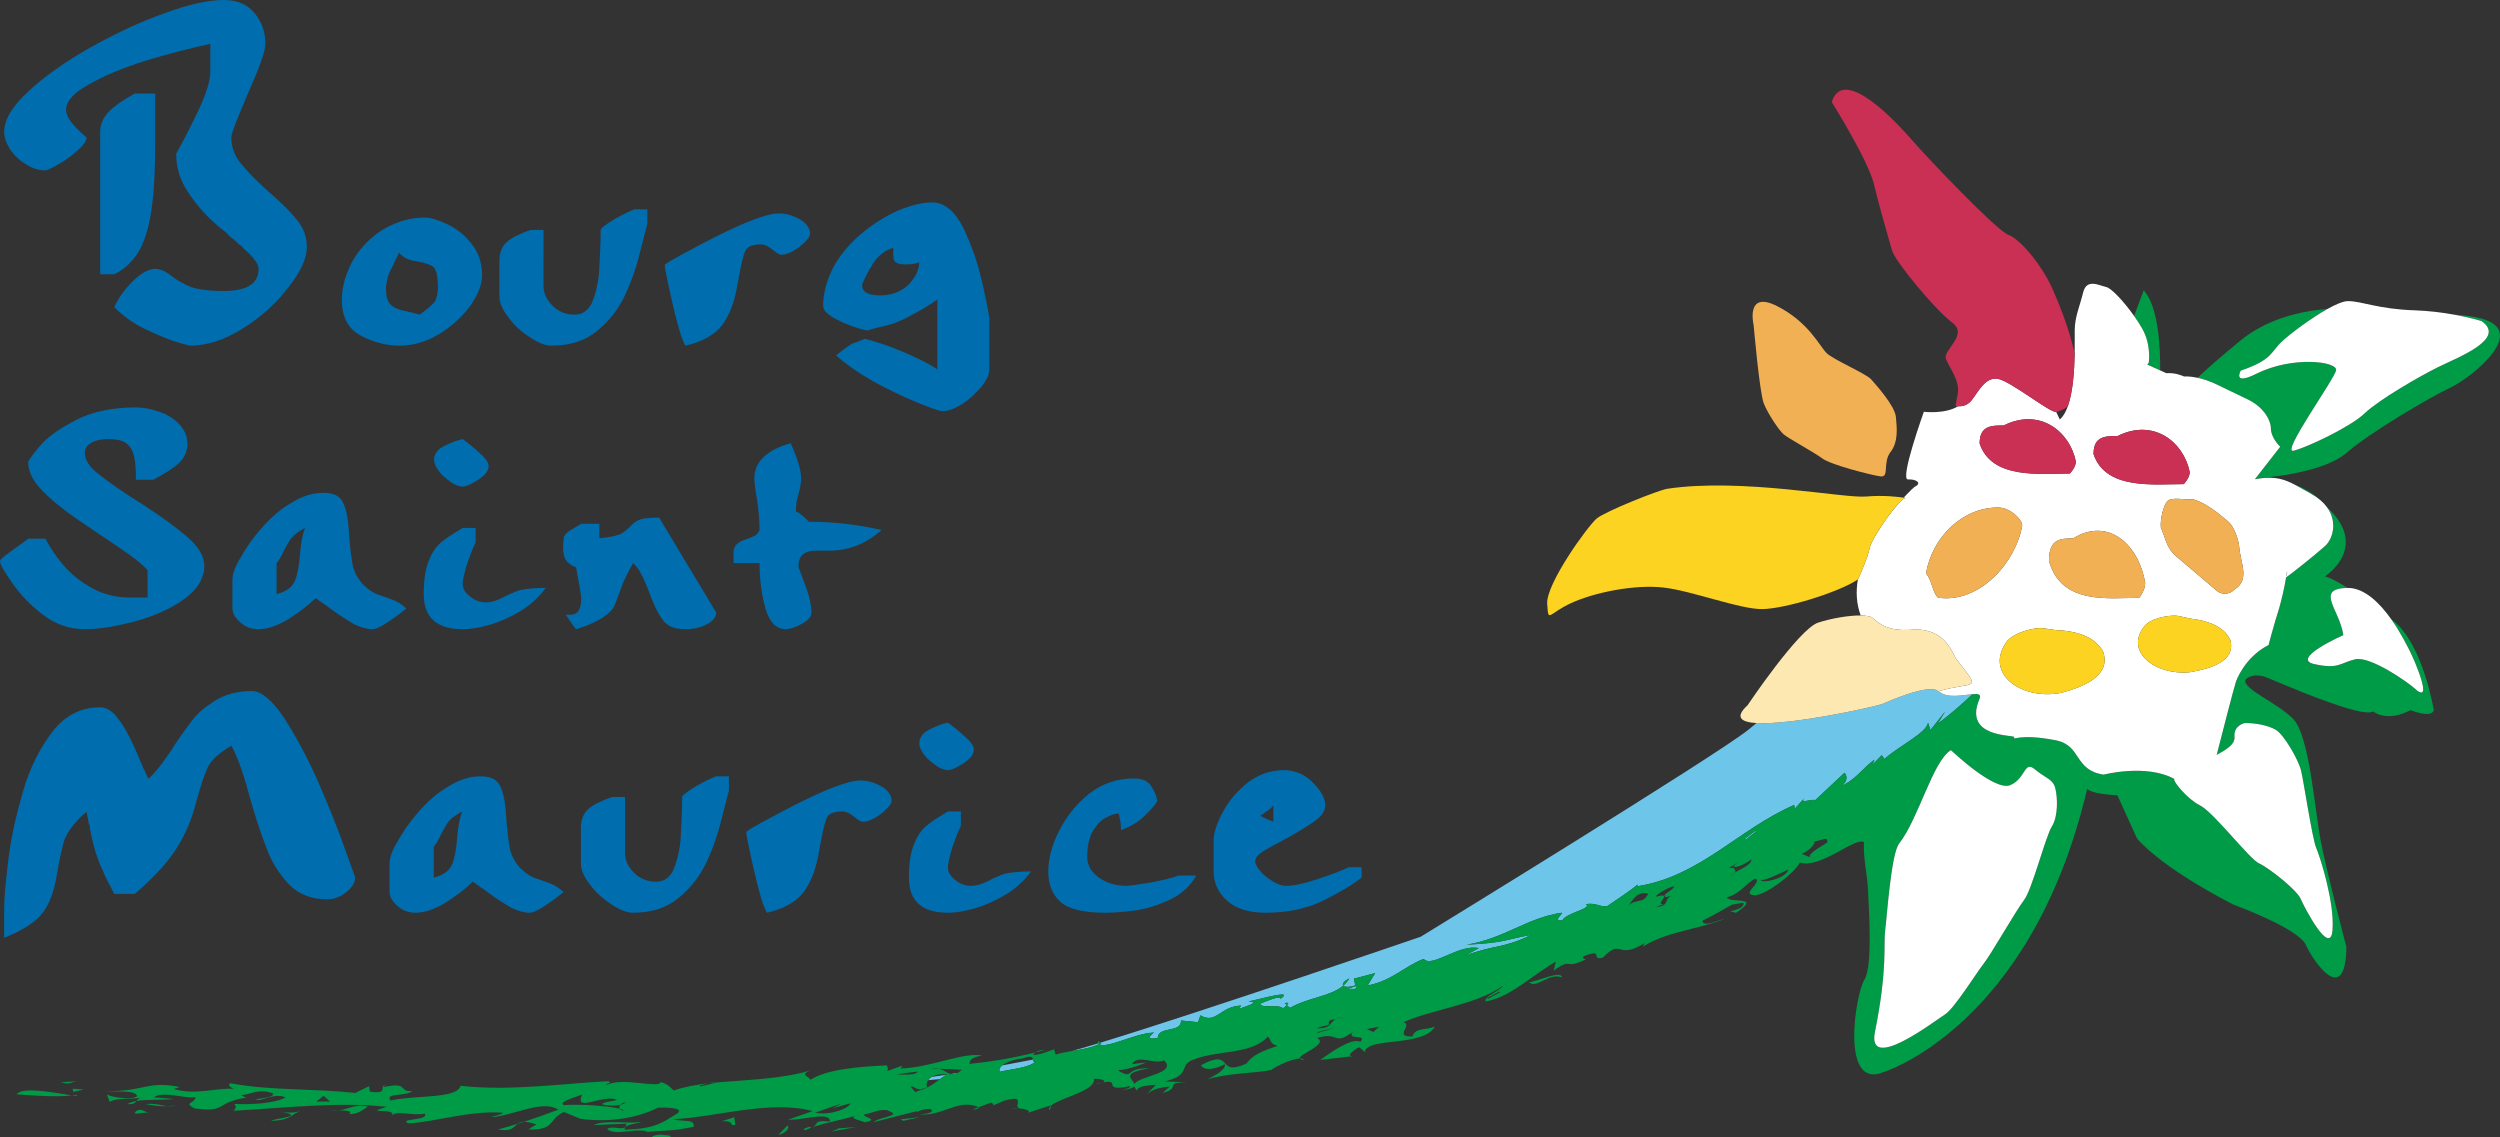 <?xml version="1.0" encoding="utf-8"?>
<!-- Generator: Adobe Illustrator 12.0.0, SVG Export Plug-In . SVG Version: 6.00 Build 51448)  -->
<!DOCTYPE svg PUBLIC "-//W3C//DTD SVG 1.1//EN" "http://www.w3.org/Graphics/SVG/1.1/DTD/svg11.dtd">
<svg  version="1.1" id="Calque_1" xmlns:x="http://ns.adobe.com/Extensibility/1.0/" xmlns:i="http://ns.adobe.com/AdobeIllustrator/10.0/" xmlns:graph="http://ns.adobe.com/Graphs/1.0/"
	 xmlns="http://www.w3.org/2000/svg" xmlns:xlink="http://www.w3.org/1999/xlink" xmlns:a="http://ns.adobe.com/AdobeSVGViewerExtensions/3.0/"
	 width="494.885" height="225.157" viewBox="0 0 494.885 225.157"
	 style="overflow:visible;enable-background:new 0 0 494.885 225.157;" xml:space="preserve">
<rect x="0" y="0" width="494.885" height="225.157" fill="#333333" stroke="none"/>
<g>
	<path style="fill:none;" d="M187.389,212.676c-1.388-0.117-2.346,0.125-2.974,0.508c0.945-0.138,1.896-0.28,2.854-0.428
		C187.31,212.729,187.347,212.703,187.389,212.676z"/>
	<path style="fill:none;" d="M174.518,216.225c-0.015-0.074-0.013-0.144-0.011-0.215
		C174.482,216.084,174.477,216.156,174.518,216.225z"/>
	<path style="fill:none;" d="M183.719,213.827c-0.347,0.508-0.364,1.057-0.157,1.379c-2.403,0.957-2.014-0.083-3.337-0.139
		l0.934,1.096c2.77-0.844,3.455-1.482,4.903-2.556L183.719,213.827z"/>
	<path style="fill:none;" d="M166.614,218.426l-5.279,1.848c3.148,0.59,6.658-0.856,7.053-1.88l-3.521,0.978L166.614,218.426z"/>
	<path style="fill:none;" d="M224.039,210.662l2.848-0.356c-0.4,0.184-3.165,1.412-5.601,1.563c3.359,2.052,1.051-0.551,6.213-0.384
		c-5.801,0.923-3.31,2.08-2.903,3.081c0.945-1.591,8.544-2.08,5.829-4.672C228.534,210.84,225.357,208.582,224.039,210.662z"/>
	<polygon style="fill:none;" points="271.853,204.299 272.998,203.253 270.59,203.698 	"/>
	<path style="fill:none;" d="M263.126,202.741c-0.562,0.488-1.736,0.305-2.315,0.801c2.811,0.122,2.315-1.174,3.732-1.88
		C263.22,201.996,262.797,201.929,263.126,202.741z"/>
	<path style="fill:none;" d="M322.359,179.213c1.646-1.37,3.014-0.246,3.914-2.348C323.889,176.42,323.243,178.289,322.359,179.213z
		"/>
	<path style="fill:none;" d="M265.772,201.295c-0.538,0.078-0.905,0.211-1.229,0.367L265.772,201.295z"/>
	<polygon style="fill:none;" points="260.984,204.432 264.389,203.375 260.739,204.304 	"/>
	<path style="fill:none;" d="M181.604,212.125l-4.178,0.528C178.768,212.753,181.432,212.881,181.604,212.125z"/>
	<path style="fill:none;" d="M123.594,219.84c-0.177-0.128-0.505-0.245-0.912-0.356C122.81,219.679,123.072,219.828,123.594,219.84z
		"/>
	<path style="fill:none;" d="M119.184,218.566c0.434-0.546,2.208-0.491,2.892-0.862c-2.631-1.18-8.494,2.675-6.848-1.023
		c-1.123,0.45-4.911,1.457-3.587,2.086c3.009-0.239,8.716,0.128,11.041,0.717c-0.139-0.233-0.077-0.533,0.145-0.784
		C121.681,218.972,119.952,218.883,119.184,218.566z"/>
	<polygon style="fill:none;" points="62.637,218.049 65.335,218.055 64.067,216.92 	"/>
	<path style="fill:none;" d="M122.827,218.699c0.446-0.106,0.824-0.262,1.001-0.483
		C123.439,218.216,123.066,218.426,122.827,218.699z"/>
	<path style="fill:none;" d="M184.458,211.496l1.457,0.066C185.503,211.446,185.014,211.407,184.458,211.496z"/>
	<path style="fill:none;" d="M189.525,212.404c0.269-0.146,0.564-0.354,0.901-0.652l-4.512-0.189
		c0.955,0.248,1.554,0.86,2.254,1.056C188.62,212.548,189.072,212.478,189.525,212.404z"/>
	<path style="fill:none;" d="M204.51,209.744c-0.087-0.436-0.354-0.914-2.108-0.211c-1.721,0.15-3.238,0.732-4.017,1.371
		C200.423,210.537,202.468,210.149,204.51,209.744z"/>
	<polygon style="fill:none;" points="138.68,215.067 141.316,214.428 141.205,214.343 140.332,214.438 138.468,214.89 	"/>
	<polygon style="fill:none;" points="294.302,197.591 294.575,197.696 296.982,196.411 296.749,196.3 	"/>
	<path style="fill:none;" d="M88.864,162.542c-0.429,0.55-0.946,1.436-1.546,2.592c-0.595,1.297-1.107,2.114-1.458,2.453v6.136
		c1.885-0.473,3.004-1.291,3.599-2.52c0.511-1.225,0.862-2.998,1.034-5.251c0.167-2.314,0.512-4.089,1.024-5.318
		C90.321,161.246,89.375,161.936,88.864,162.542z"/>
	<path style="fill:none;" d="M54.75,111.463v6.135c1.885-0.484,2.998-1.296,3.598-2.52c0.512-1.229,0.857-3.001,1.029-5.251
		c0.167-2.32,0.512-4.088,1.029-5.32c-1.201,0.614-2.142,1.299-2.659,1.908c-0.428,0.548-0.94,1.435-1.541,2.592
		C55.606,110.306,55.089,111.121,54.75,111.463z"/>
	<path style="fill:none;" d="M80.353,61.613c1.374,0.268,2.314,0.54,2.742,0.676c1.202-0.951,1.797-1.36,1.797-1.43
		c0.606-0.478,1.118-0.957,1.374-1.497c0.256-0.753,0.428-1.504,0.428-2.386c0-2.319-0.345-3.685-0.939-4.158
		c-0.601-0.479-1.719-0.82-3.26-1.096c-1.546-0.203-2.742-0.746-3.509-1.703c-0.083,0.137-0.178,0.342-0.262,0.615
		c-0.078,0.136-0.172,0.275-0.255,0.472c-0.083,0.206-0.173,0.342-0.256,0.479c-0.083,0.136-0.172,0.342-0.255,0.614
		c-0.601,1.162-1.029,2.047-1.202,2.661c-0.167,0.882-0.345,1.566-0.345,2.114c0,1.633,0.255,2.723,0.946,3.337
		C77.867,60.86,78.901,61.338,80.353,61.613z"/>
	<path style="fill:none;" d="M251.206,162.336c0.171,0,0.338,0.067,0.428,0.14c0.084,0.066,0.255,0.139,0.428,0.206v-3.271
		c-0.173,0.273-0.428,0.546-0.685,0.746c-0.26,0.205-0.517,0.411-0.938,0.611c0,0.072,0,0.072-0.09,0.072
		c0,0.067,0,0.067-0.084,0.067c0,0,0,0,0,0.072c-0.172,0.066-0.345,0.2-0.772,0.478c0.255,0.201,0.678,0.406,1.284,0.678
		C250.776,162.135,250.95,162.203,251.206,162.336z"/>
	<path style="fill:none;" d="M174.251,58.474c2.309,0,4.193-0.75,5.646-2.18c1.374-1.43,2.058-2.929,2.058-4.364
		c-0.685,0.272-1.536,0.412-2.57,0.412c-0.851,0-1.458-0.07-1.796-0.275c-0.345-0.136-0.601-0.409-0.684-0.751
		c-0.089-0.403-0.089-1.157-0.089-2.25c-1.713,0.479-3.081,1.636-4.11,3.276c-1.024,1.702-1.714,3.062-2.058,4.088
		C170.646,57.798,171.848,58.474,174.251,58.474z"/>
	<path style="fill:none;" d="M407.742,83.033c0.676-0.561,1.196-1.491,1.601-2.631c-0.603,0.539-1.358,0.937-2.314,1.141
		L407.742,83.033z"/>
	<path style="fill:none;" d="M348.568,174.179c0.083,0.784,5.062-0.239,5.417-2.054
		C351.766,173.183,349.364,174.379,348.568,174.179z"/>
	<path style="fill:none;" d="M375.815,99.664c-0.602,0.647-1.302,1.527-2.006,2.49C374.502,101.235,375.185,100.396,375.815,99.664z
		"/>
	<path style="fill:none;" d="M358.893,166.562c0.9-0.178-0.351,1.736-2.226,2.447l1.585,0.68c-0.4-0.807,3.149-2.642,3.504-2.937
		C361.734,165.329,360.639,166.536,358.893,166.562z"/>
	<path style="fill:none;" d="M343.155,171.392l1.075-0.823l-2.054,1.302l0.896-0.134c0.15,0.295,0.756,0.534,0.283,1.019
		c1.535-0.874,3.545-1.726,3.305-2.665C346.205,170.713,343.272,172.137,343.155,171.392z"/>
	<path style="fill:none;" d="M328.144,177.438c3.197-0.89-0.891,1.959,1.291,1.508l-1.625,0.605c2.959-0.199,1.396-1.791,3.31-2.312
		l-1.274,0.35c-1.318-0.412,1.591-1.379,1.52-2.136C329.806,175.729,326.864,177.8,328.144,177.438z"/>
	<path style="fill:none;" d="M343.355,172.755l-0.979,0.616C342.889,173.127,343.172,172.933,343.355,172.755z"/>
	<path style="fill:#6EC5EA;" d="M217.598,206.684c1.341,0.997,7.07-2.106,10.552-2.263c1.274-0.489-2.665,1.725,1.023,1.017
		c0.133-2.408,4.767-0.896,4.605-3.431l3.377,0.345l0.479-1.362c3.159,1.841,3.91-1.853,8.087-1.931
		c-0.173,0.312-0.584,0.49-0.345,0.623c1.257-0.522,4.216-1.29,1.758-1.446c2.152-0.389,9.3-2.53,6.334-0.512
		c0.078-0.751-2.787,0.451-4.038,0.979c0.39,1.023,3.537-0.045,4.6,0.922c0.067-0.132,0.451-0.422,0.708-0.655l-0.458-0.417
		c0.963-0.168,0.812,0.095,0.458,0.417l0.61,0.539c3.744-2.102,8.021-2.229,10.569-4.41c-0.29-0.323,0.117-0.924,1.196-1.413
		c-0.334,0.557-0.746,1.023-1.196,1.413c0.25,0.289,1.017,0.395,2.363-0.04l-0.271-1.329l4.209-1.101l-1.479,2.441
		c4.745-0.873,7.416-3.888,11.092-5.25c1.614,1.874,7.065-3.055,10.908-2.125l-2.754,1.474c6.153-2.258,7.56-1.368,13.1-4.104
		c-5.167,0.934-5,1.557-12.782,1.945c7.57-1.234,11.953-5.35,18.917-6.34c-0.227,0.688-1.769,1.58,0.028,1.535
		c0.857-1.58,6.091-2.336,4.656-3.227c2.147-0.35,2.986,0.69,4.271,0.384c2.042-1.396,4.083-2.742,6.04-4.261l-0.094,0.34
		c12.542-2.021,19.93-11.254,31.043-16.099l0.128,0.752l1.847-2.065c0.079-0.1,0.175-0.209,0.307-0.343l-0.307,0.343
		c-0.968,1.207,1.705-0.025,2.163,0.396l5.819-5.451c0.479,0.439,0.851,1.908-0.929,2.682c2.903-0.946,4.733-3.827,6.858-5.273
		l-0.391,0.996l1.853-1.892l0.489,0.757c3.294-2.814,8.228-5.106,8.673-7.164l0.461,1.44l2.932-3.699l-1.479,2.408
		c2.233-1.579,4.829-3.883,6.894-5.823c-1.886,0.164-5.085,0.934-6.692-0.579c-0.048,0.015-0.091,0.024-0.14,0.039
		c0,0-0.785-1.985-11.024,2.476c-1.083,0.47-17.804,4.213-24.92,3.791c-0.676,0.57-1.234,1.03-1.658,1.365
		c-6.797,5.379-64.812,40.934-64.812,40.934s-43.683,14.973-63.383,20.964l0.174,0.104L217.598,206.684z"/>
	<path style="fill:#6EC5EA;" d="M217.453,206.517c-2.082,0.631-3.882,1.156-5.314,1.546c1.789-0.3,3.713-0.592,5.459-1.379
		C217.538,206.642,217.498,206.577,217.453,206.517z"/>
	<path style="fill:#6EC5EA;" d="M187.27,212.756c-0.958,0.147-1.909,0.29-2.854,0.428c-0.309,0.189-0.538,0.411-0.696,0.644
		l2.343-0.22C186.407,213.352,186.798,213.07,187.27,212.756z"/>
	<polygon style="fill:#6EC5EA;" points="347.651,164.572 347.389,164.517 345.286,166.135 345.57,166.208 	"/>
	<path style="fill:#6EC5EA;" d="M197.968,212.147c2.37-0.551,5.918-0.785,7.131-2.108c-0.567,0.395-0.517,0.065-0.589-0.295
		c-2.042,0.405-4.087,0.793-6.125,1.16C197.866,211.331,197.67,211.781,197.968,212.147z"/>
	<path style="fill:#6EC5EA;" d="M189.525,212.404c-0.454,0.073-0.906,0.144-1.357,0.214
		C188.56,212.727,188.988,212.698,189.525,212.404z"/>
	<path style="fill:#6EC5EA;" d="M265.595,196.066l1.146-0.334C266.38,195.744,265.984,195.821,265.595,196.066z"/>
	<path style="fill:#6EC5EA;" d="M268.543,195.176l-1.803,0.557C267.737,195.693,268.571,196.056,268.543,195.176z"/>
	<path style="fill:#009B46;" d="M15.14,216.746l-0.896,0.09C15.062,216.958,15.48,216.97,15.14,216.746z"/>
	<path style="fill:#009B46;" d="M3.314,216.625c3.049,0.244,7.86,0.588,10.93,0.211C11.559,216.458,4.383,214.973,3.314,216.625z"/>
	<path style="fill:#009B46;" d="M12.07,214.238c1.912,0.557,1.858-0.042,3.208-0.202L12.07,214.238z"/>
	<path style="fill:#009B46;" d="M15.277,214.036l0.598-0.037C15.646,214.002,15.452,214.016,15.277,214.036z"/>
	<polygon style="fill:#009B46;" points="14.522,216.157 16.57,215.679 14.361,215.512 	"/>
	<path style="fill:#009B46;" d="M207.792,219.817l0.322-1.007C207.764,219.128,207.552,219.456,207.792,219.817z"/>
	<path style="fill:#009B46;" d="M218.221,214.306c-0.551,0.037-0.974,0.166-1.764,0.438
		C217.219,214.527,217.765,214.399,218.221,214.306z"/>
	<path style="fill:#009B46;" d="M201.673,219.428c-0.489-0.033-1.051,0-1.574,0.106L201.673,219.428z"/>
	<path style="fill:#009B46;" d="M102.463,222.454c-1.452,0.456-2.826,0.862-3.871,1.134
		C101.395,224.101,101.663,223.061,102.463,222.454z"/>
	<path style="fill:#009B46;" d="M254.28,198.553l0.458,0.417C255.093,198.647,255.243,198.385,254.28,198.553z"/>
	<path style="fill:#009B46;" d="M218.026,206.5l-0.174-0.104l-0.56-0.339c0.007,0.199,0.073,0.341,0.161,0.46
		c0.045,0.061,0.085,0.125,0.145,0.167L218.026,206.5z"/>
	<path style="fill:#009B46;" d="M193.831,219.228l-0.09-0.05l-1.24,0.45C193.19,219.65,193.619,219.518,193.831,219.228z"/>
	<path style="fill:#009B46;" d="M265.918,195.099c0.45-0.39,0.862-0.856,1.196-1.413
		C266.035,194.175,265.628,194.775,265.918,195.099z"/>
	<polygon style="fill:#009B46;" points="218.438,214.277 218.443,214.255 218.221,214.306 	"/>
	<path style="fill:#009B46;" d="M204.949,208.331l1.936-0.5C206.034,207.814,205.36,208.048,204.949,208.331z"/>
	<path style="fill:#009B46;" d="M103.688,222.075c-0.568,0.006-0.935,0.156-1.224,0.379L103.688,222.075z"/>
	<path style="fill:#009B46;" d="M27.005,217.948c-0.69,0.127-1.291,0.317-1.78,0.612C26.448,218.649,26.755,218.305,27.005,217.948z
		"/>
	<path style="fill:#009B46;" d="M357.14,158.029l0.307-0.343C357.314,157.82,357.219,157.93,357.14,158.029z"/>
	<path style="fill:#009B46;" d="M258.119,209.806c-0.122-0.223-0.429-0.284-0.806-0.272
		C257.38,209.66,257.585,209.76,258.119,209.806z"/>
	<polygon style="fill:#009B46;" points="251.889,211.741 251.655,211.796 251.473,211.919 	"/>
	<path style="fill:#009B46;" d="M27.088,219.873c-1.452,1.068,1.307,0.272,2.425,0.351
		C28.395,220.146,28.022,219.306,27.088,219.873z"/>
	<path style="fill:#009B46;" d="M35.302,218.673c0.219-0.065,0.424-0.14,0.608-0.224C35.689,218.542,35.498,218.606,35.302,218.673z
		"/>
	<path style="fill:#009B46;" d="M35.302,218.673c-0.589,0.177-1.302,0.286-2.146,0.311
		C33.734,219.042,34.394,218.983,35.302,218.673z"/>
	<path style="fill:#009B46;" d="M28.796,218.544c1.68,0.351,3.148,0.483,4.361,0.439C32.039,218.871,31.115,218.383,28.796,218.544z
		"/>
	<path style="fill:#009B46;" d="M55.496,220.083c5.499,0.908-1.323,1.285-1.832,1.798c3.588-0.095,3.661-0.99,5.746-1.975
		C58.189,220.468,56.03,220.17,55.496,220.083z"/>
	<path style="fill:#009B46;" d="M55.496,220.083c-0.043-0.008-0.079-0.014-0.124-0.021C55.373,220.062,55.417,220.07,55.496,220.083
		z"/>
	<path style="fill:#009B46;" d="M67.026,219.795c-0.573-0.033-1.141-0.078-1.591-0.2C65.997,219.795,66.52,219.828,67.026,219.795z"
		/>
	<path style="fill:#009B46;" d="M67.026,219.795c1.423,0.056,2.797,0.012,2.13,0.756c2.003-0.104,2.704-0.884,3.638-1.479
		C70.418,218.416,68.839,219.65,67.026,219.795z"/>
	<path style="fill:#009B46;" d="M130.647,224.59c-0.456,0.094-1.574,0.117-1.579,0.567l3.348-0.066
		C133.757,224.801,131.32,224.662,130.647,224.59z"/>
	<path style="fill:#009B46;" d="M142.896,221.965c2.669-0.189,1.335,1.034,2.664,0.711l-0.228-1.523L142.896,221.965z"/>
	<polygon style="fill:#009B46;" points="141.099,214.255 140.332,214.438 141.205,214.343 	"/>
	<path style="fill:#009B46;" d="M155.834,222.838l-1.764,1.818C156.312,224.078,156.251,222.721,155.834,222.838z"/>
	<polygon style="fill:#009B46;" points="164.556,223.989 169.451,223.11 166.102,223.354 	"/>
	<polygon style="fill:#009B46;" points="178.768,221.881 182.11,221.146 178.322,221.553 	"/>
	<path style="fill:#009B46;" d="M302.685,194.442c1.596,1.368,3.85-1.97,6.479-0.957
		C309.159,191.967,304.276,194.286,302.685,194.442z"/>
	<path style="fill:#006DAE;" d="M5.084,32.479c1.246,0.826,2.486,1.243,3.838,1.243c0.417,0,1.351-0.417,2.703-1.243
		c1.346-0.74,2.592-1.653,3.843-2.809c1.141-0.99,1.658-1.816,1.658-2.475c-0.518-0.417-1.458-1.244-2.592-2.484
		c-0.935-1.071-1.458-2.064-1.458-2.973c0-1.652,1.458-3.39,4.572-5.042c3.009-1.735,6.647-3.224,11.008-4.625
		c4.355-1.321,8.722-2.484,12.977-3.388v5.451c0,1.822-0.829,4.544-2.492,8.018c-1.764,3.635-3.215,6.44-4.261,8.266
		c0,2.723,0.729,5.207,2.287,7.518c1.563,2.397,3.326,4.461,5.406,6.282c0.412,0.412,0.824,0.74,1.141,0.99
		c0.312,0.248,0.623,0.498,1.04,0.826c0.517,0.575,0.935,0.907,1.035,0.993c0.317,0.245,0.517,0.409,0.517,0.409
		c0.206,0.25,0.523,0.417,0.834,0.745c0.1,0.167,0.307,0.248,0.417,0.331c0.101,0.086,0.207,0.167,0.207,0.167
		c0.1,0.083,0.205,0.164,0.312,0.25c0,0.164,0.1,0.164,0.1,0.245c0.105,0.086,0.211,0.164,0.317,0.25
		c1.763,1.566,2.697,2.887,2.697,3.799c0,2.892-2.286,4.38-6.853,4.38c-3.115,0-5.295-0.331-6.647-0.826
		c-1.351-0.581-2.597-1.243-3.743-2.147c-1.135-0.912-2.175-1.407-3.215-1.407c-1.246,0-2.804,0.826-4.467,2.478
		c-1.663,1.658-2.903,3.388-3.632,5.126c1.764,1.732,3.732,3.14,5.713,4.13c2.281,1.077,4.149,1.902,5.812,2.484
		c1.252,0.409,2.386,0.739,3.427,0.984c3.426,0,6.958-1.157,10.591-3.468c3.532-2.228,6.547-4.956,8.933-8.099
		c2.492-3.14,3.632-5.782,3.632-7.929c0-1.988-0.618-3.721-1.869-5.292c-1.246-1.571-3.115-3.468-5.712-5.701
		c-2.487-2.233-4.356-4.136-5.501-5.621c-1.246-1.489-1.869-3.224-1.869-5.12c0-0.749,1.14-3.641,3.321-8.761
		c2.286-5.126,3.431-8.344,3.431-9.751c0-2.314-0.728-4.38-2.18-6.119C48.903,0.834,46.929,0,44.337,0
		c-3.22,0-7.169,0.912-11.842,2.65c-4.878,1.73-9.761,4.049-14.64,6.772c-4.984,2.814-9.039,5.707-12.254,8.68
		c-3.22,2.973-4.778,5.615-4.778,8.015c0,1.077,0.417,2.231,1.146,3.388C2.797,30.749,3.832,31.738,5.084,32.479z"/>
	<path style="fill:#006DAE;" d="M27.717,49.338c1.146-2.233,1.974-5.121,2.392-8.761c0.417-2.973,0.623-7.437,0.623-13.383v-8.683
		h-4.049c-2.286,1.243-3.949,2.4-5.089,3.554c-1.141,1.157-1.763,2.478-1.763,4.052v28.177h2.803
		C24.813,53.223,26.471,51.571,27.717,49.338z"/>
	<path style="fill:#006DAE;" d="M71.442,66.447c2.486,1.299,5.056,1.978,7.542,1.978c2.825,0,5.396-0.745,7.965-2.312
		c2.48-1.504,4.539-3.413,6.168-5.595c1.542-2.247,2.309-4.225,2.309-5.997c0-2.456-0.679-4.569-2.142-6.341
		c-1.363-1.708-2.992-3.001-4.794-3.815c-1.885-0.887-3.337-1.299-4.367-1.299c-2.23,0-4.372,0.478-6.34,1.368
		c-2.058,0.882-3.772,2.114-5.307,3.68c-1.546,1.635-2.747,3.336-3.515,5.314c-0.862,1.975-1.29,3.958-1.29,5.996
		C67.671,62.768,68.961,65.157,71.442,66.447z M76.754,54.863c0.172-0.614,0.601-1.499,1.202-2.661
		c0.083-0.272,0.172-0.478,0.255-0.614c0.083-0.137,0.173-0.273,0.256-0.479c0.083-0.197,0.177-0.336,0.255-0.472
		c0.083-0.273,0.178-0.479,0.262-0.615c0.767,0.957,1.963,1.5,3.509,1.703c1.541,0.275,2.659,0.617,3.26,1.096
		c0.595,0.473,0.939,1.838,0.939,4.158c0,0.881-0.172,1.633-0.428,2.386c-0.256,0.54-0.768,1.019-1.374,1.497
		c0,0.07-0.595,0.479-1.797,1.43c-0.428-0.136-1.369-0.409-2.742-0.676c-1.452-0.275-2.486-0.753-2.998-1.298
		c-0.69-0.615-0.946-1.705-0.946-3.337C76.41,56.43,76.587,55.746,76.754,54.863z"/>
	<path style="fill:#006DAE;" d="M104.944,66.79c1.625,1.093,2.993,1.635,4.194,1.635c3.688,0,6.68-0.951,9.078-2.929
		c2.402-1.975,4.199-4.294,5.49-7.022c1.279-2.728,2.308-5.654,3.082-8.93c0.856-3.271,1.285-5.048,1.368-5.251v-2.859h-2.564
		c-1.975,0.812-3.604,1.702-4.89,2.522c-1.196,0.815-1.796,1.293-1.796,1.565c0,2.798-0.172,5.724-0.345,8.794
		c-0.255,2.319-0.767,4.228-1.458,5.793c-0.768,1.436-1.88,2.181-3.337,2.181c-1.718,0-3.259-0.609-4.372-1.771
		c-1.201-1.155-1.796-2.453-1.796-3.952V45.521h-2.57c-2.142,0.751-3.688,1.5-4.628,2.32c-1.028,0.882-1.54,2.111-1.54,3.816v6.953
		c0,1.293,0.594,2.728,1.796,4.227C101.768,64.403,103.226,65.702,104.944,66.79z"/>
	<path style="fill:#006DAE;" d="M135.693,68.425c3.516-0.815,5.913-2.244,7.37-4.219c1.368-1.917,2.397-4.57,2.909-7.846
		c0.606-3.273,1.034-5.448,1.463-6.475c0.339-1.026,1.368-1.499,3.165-1.499c0.772,0,1.457,0.336,2.319,1.021
		c0.768,0.684,1.363,1.023,1.791,1.023c0.69,0,1.458-0.272,2.32-0.751c0.856-0.478,1.625-1.087,2.313-1.771
		c0.685-0.684,1.024-1.229,1.024-1.566c0-1.163-0.685-2.119-2.058-2.934c-1.28-0.751-2.737-1.163-4.111-1.163
		c-1.541,0-4.026,0.754-7.537,2.25c-3.515,1.574-6.858,3.276-10.106,5.048c-3.344,1.771-4.967,2.728-4.967,2.934
		c0,0.479,0.511,3.062,1.535,7.562C134.152,64.54,135.009,67.337,135.693,68.425z"/>
	<path style="fill:#006DAE;" d="M165.769,63.316c1.712,0.89,3.682,1.635,5.912,2.114c0.339-0.136,0.94-0.272,1.88-0.548
		c1.029-0.203,2.058-0.479,3.171-0.815c1.024-0.339,2.314-0.887,3.771-1.708c1.452-0.746,3.166-1.771,5.051-3.064v13.903
		c0-0.131-0.768-0.609-2.397-1.497c-1.458-0.753-3.342-1.635-5.567-2.525c-2.142-0.888-4.283-1.566-6.424-2.111
		c-1.286,0.545-1.975,0.817-2.058,0.817c-0.346,0-1.542,0.815-3.593,2.456c1.88,1.704,4.282,3.407,7.275,5.109
		c3.081,1.705,6.001,3.07,8.738,4.228c2.748,1.093,4.455,1.708,5.062,1.708c1.107,0,2.396-0.479,3.938-1.435
		c1.451-0.951,2.653-2.114,3.766-3.405c1.029-1.298,1.541-2.455,1.541-3.345V62.974c-0.256-1.771-0.768-4.294-1.541-7.631
		c-0.768-3.343-1.97-6.75-3.594-10.229c-1.713-3.34-3.771-5.048-6.168-5.048c-1.886,0-4.111,0.548-6.681,1.571
		c-2.402,1.087-4.806,2.52-7.114,4.433c-2.313,1.908-4.199,4.088-5.657,6.611c-1.368,2.662-2.142,5.248-2.142,7.837
		C162.937,61.475,163.882,62.359,165.769,63.316z M172.705,52.341c1.029-1.641,2.397-2.798,4.11-3.276c0,1.093,0,1.847,0.089,2.25
		c0.083,0.342,0.339,0.615,0.684,0.751c0.339,0.206,0.946,0.275,1.796,0.275c1.034,0,1.885-0.139,2.57-0.412
		c0,1.435-0.685,2.934-2.058,4.364c-1.452,1.43-3.337,2.18-5.646,2.18c-2.403,0-3.604-0.676-3.604-2.044
		C170.991,55.403,171.681,54.043,172.705,52.341z"/>
	<path style="fill:#006DAE;" d="M8.488,121.687c2.486,1.914,5.306,2.864,8.31,2.864c2.826,0,6.169-0.544,9.94-1.562
		c3.765-1.023,7.025-2.459,9.678-4.367c2.653-1.907,4.027-4.154,4.027-6.613c0-1.771-1.029-3.615-3.081-5.457
		c-2.231-1.974-5.229-4.157-9.089-6.674c-3.854-2.386-6.764-4.43-8.733-6.001c-1.885-1.43-2.742-2.862-2.742-4.228
		c0-0.885,0.429-1.566,1.368-2.044c0.862-0.478,1.969-0.684,3.17-0.684c1.547,0,2.653,0.206,3.432,0.684
		c0.851,0.545,1.363,1.299,1.708,2.453c0.262,0.957,0.434,2.592,0.434,4.912h3.421c2.23-1.163,3.944-2.25,5.057-3.276
		c1.112-1.026,1.713-2.316,1.713-3.885c0-1.36-0.517-2.589-1.541-3.746c-1.029-1.093-2.314-1.978-3.938-2.522
		c-1.719-0.618-3.349-0.89-4.711-0.89c-4.633,0-8.488,0.82-11.653,2.386c-3.17,1.635-5.484,3.201-6.942,4.772
		c-1.368,1.569-2.308,2.798-2.736,3.613c0,1.838,0.851,3.68,2.569,5.456c1.708,1.839,4.021,3.747,6.853,5.724
		c2.653,1.772,5.396,3.68,8.393,5.663c2.737,1.838,4.711,3.337,5.824,4.636v5.385h-3.426c-2.826,0-5.312-0.618-7.537-1.842
		c-2.23-1.229-4.111-2.729-5.657-4.5c-1.458-1.705-2.659-3.477-3.598-5.315H5.579c-0.773,0.609-1.891,1.43-3.344,2.45
		C0.778,110.101,0,110.779,0,111.121c0,0.548,0.778,1.983,2.402,4.236C3.949,117.665,6.007,119.784,8.488,121.687z"/>
	<path style="fill:#006DAE;" d="M51.751,104.577c-1.713,1.974-3.087,3.888-4.111,5.798c-1.118,1.772-1.629,3.268-1.629,4.358v5.729
		c0,0.891,0.512,1.836,1.541,2.725c0.946,0.886,2.147,1.363,3.599,1.363c1.796,0,3.771-0.678,5.913-1.974
		c2.142-1.363,3.938-2.731,5.4-4.161c0,0,0.079,0,0.079,0.067c0,0,0,0,0.088,0c0,0.072,0,0.072,0,0.072s0,0,0.089,0
		c0,0,0,0,0.084,0.065c0.083,0,0.083,0,0.083,0s0,0,0,0.073c0.089,0,0.089,0,0.089,0.065c0.083,0,0.083,0,0.083,0.068
		c0.083,0,0.083,0,0.083,0c0,0.066,0.088,0.066,0.088,0.133c0.083,0,0.167,0.14,0.428,0.278c0.167,0.134,0.256,0.2,0.256,0.2
		s0.084,0,0.167,0.134c0.089,0.066,0.172,0.066,0.172,0.066c0.434,0.277,0.773,0.546,1.201,0.89
		c1.886,1.369,3.516,2.387,4.711,3.071c1.285,0.611,2.487,0.95,3.599,0.95c1.029,0,3.259-1.363,6.68-4.088
		c-0.94-0.89-1.969-1.502-2.992-1.842c-0.779-0.271-1.719-0.616-2.92-1.022c-0.851-0.339-1.792-1.018-2.821-2.048
		c-1.112-1.363-1.802-2.728-1.975-4.157c-0.255-1.429-0.512-3.543-0.684-6.338c-0.167-2.723-0.6-4.636-1.284-5.793
		C67.17,98.1,65.885,97.555,64,97.555c-2.142,0-4.283,0.682-6.424,2.05C55.351,100.897,53.464,102.6,51.751,104.577z
		 M60.406,104.508c-0.517,1.232-0.862,3-1.029,5.32c-0.172,2.25-0.518,4.021-1.029,5.251c-0.601,1.224-1.713,2.035-3.598,2.52
		v-6.135c0.339-0.342,0.856-1.157,1.457-2.456c0.601-1.157,1.113-2.044,1.541-2.592C58.265,105.807,59.206,105.122,60.406,104.508z"
		/>
	<path style="fill:#006DAE;" d="M94.159,107.372v-2.864h-2.576c-2.053,1.232-3.51,2.183-4.366,2.934
		c-0.857,0.75-1.714,1.908-2.314,3.543c-0.684,1.571-1.023,3.822-1.023,6.614c0,4.634,2.569,6.952,7.704,6.952
		c1.546,0,3.26-0.271,5.401-0.884c2.058-0.611,4.026-1.502,6.084-2.726c2.053-1.234,3.682-2.798,4.967-4.572
		c-2.314,0-4.116,0.212-5.223,0.479c-1.035,0.345-2.142,0.817-3.259,1.436c-1.196,0.611-2.314,0.956-3.337,0.956
		c-1.202,0-2.314-0.411-3.26-1.234c-0.939-0.745-1.374-1.563-1.374-2.454c0-0.605,0.261-1.838,0.862-3.882
		C93.041,109.964,93.558,108.529,94.159,107.372z"/>
	<path style="fill:#006DAE;" d="M91.583,86.919c-0.94,0.206-2.141,0.615-3.51,1.299c-1.457,0.684-2.142,1.635-2.142,2.795
		c0,0.679,0.345,1.433,0.941,2.245c0.517,0.754,1.374,1.435,2.396,2.189c0.862,0.609,1.719,0.881,2.314,0.881
		c0.689,0,1.713-0.478,3.087-1.36c1.368-0.89,2.058-1.771,2.058-2.729c0-0.684-0.689-1.635-1.969-2.728
		C93.641,88.491,92.618,87.67,91.583,86.919z"/>
	<path style="fill:#006DAE;" d="M124.74,104.241c-0.684,0.679-1.279,1.157-1.969,1.499c-0.773,0.339-2.142,0.609-4.116,0.812v-2.859
		h-3.599c-1.368,0.815-2.225,1.293-2.653,1.636c-0.428,0.342-0.684,0.684-0.768,0.951c-0.088,0.615-0.172,1.299-0.172,1.913
		c0,1.566,0.339,2.587,0.939,3.135c0.684,0.544,1.202,0.887,1.63,0.957c0.685,3.607,1.023,5.654,1.023,6.132
		c0,2.181-0.684,3.271-2.058,3.271h-1.023c0.089,0.078,0.172,0.212,0.172,0.278c0.083,0,0.172,0.134,0.255,0.334
		c0.083,0,0.083,0,0.083,0.072c0,0,0,0,0,0.066c0,0,0,0,0.089,0v0.072c0,0,0,0,0,0.067c0.083,0.066,0.167,0.2,0.255,0.339
		c0.346,0.551,0.774,1.091,1.202,1.635c2.481-0.744,4.194-1.562,5.312-2.318c1.112-0.746,1.803-1.43,2.142-2.047
		c0.256-0.479,0.768-1.77,1.452-3.744c0.689-1.841,1.546-3.543,2.397-4.978c1.035,0.887,1.975,2.658,3.004,5.318
		c0.94,2.658,1.886,4.639,2.825,5.862c0.862,1.302,2.314,1.907,4.456,1.907c1.714,0,3.17-0.339,4.366-1.018
		c1.202-0.617,1.803-1.435,1.803-2.252l-11.308-18.818c-1.886,0-3.171,0.136-3.854,0.408
		C125.942,103.147,125.252,103.625,124.74,104.241z"/>
	<path style="fill:#006DAE;" d="M149.498,106.012c-0.684,0.336-1.284,0.539-1.796,0.746c-0.94,0.272-1.546,0.614-1.886,1.026
		c-0.428,0.342-0.601,0.887-0.601,1.635v2.044h5.14c0,3.41,0.429,6.408,1.201,9.066c0.768,2.658,2.142,4.021,3.944,4.021
		c0.851,0,1.968-0.339,3.254-1.084c1.285-0.689,1.88-1.435,1.88-2.186c0-1.298-0.34-2.865-0.94-4.634
		c-0.939-2.661-1.541-4.091-1.63-4.364c0-1.299,0.346-2.183,0.94-2.592c0.606-0.479,1.457-0.684,2.664-0.684h2.565
		c3.771,0,7.203-1.36,10.285-4.088c-4.8-1.09-9.601-1.635-14.396-1.635c-0.768-0.821-1.458-1.369-1.802-1.636
		c-0.423-0.273-0.679-0.409-0.768-0.409c0-1.232,0.173-2.319,0.512-3.413c0.346-1.224,0.518-2.319,0.518-3.135
		c0-1.571-0.684-3.882-2.058-6.952c-4.795,1.36-7.192,3.679-7.192,6.952c0,0.885,0.167,2.25,0.512,4.161
		c0.339,2.111,0.512,4.158,0.512,6.066C150.099,105.464,149.843,105.807,149.498,106.012z"/>
	<path style="fill:#006DAE;" d="M26.682,176.96c3.944-3.388,6.748-6.524,8.411-9.256c1.657-2.643,2.903-5.624,3.738-8.929
		c0.829-3.047,1.563-5.372,2.286-6.852c0.623-1.414,2.281-2.898,4.672-4.3c1.04,1.819,2.286,5.034,3.532,9.751
		c1.14,4.049,2.286,7.598,3.531,10.746c0.935,2.559,2.387,4.789,4.256,6.853c1.974,2.068,4.566,3.06,7.681,3.06
		c1.251,0,2.598-0.489,3.743-1.401c1.141-0.912,1.769-1.902,1.769-2.978c-0.628-1.65-1.462-4.132-2.708-7.524
		c-1.241-3.388-2.904-7.432-4.873-11.976c-2.186-4.801-4.366-8.761-6.547-12.154c-2.386-3.471-4.466-5.206-6.335-5.206
		c-2.809,0-5.295,0.668-7.265,1.902c-2.081,1.324-3.532,2.559-4.578,3.971c-1.864,2.477-3.321,4.54-4.25,6.114
		c-1.87,2.719-3.327,4.539-4.366,5.373c-0.618-1.24-1.353-2.814-2.075-4.634c-0.834-1.979-1.663-3.633-2.392-4.95
		c-0.617-1.157-1.452-2.236-2.281-3.228c-0.934-0.911-1.868-1.322-2.803-1.322c-4.049,0-7.375,1.817-9.974,5.54
		c-2.703,3.715-4.567,8.01-5.812,12.971c-1.352,4.794-2.18,9.256-2.597,13.473c-0.412,3.304-0.624,6.029-0.624,8.177v5.462
		c3.743-1.496,6.23-3.148,7.582-4.884c1.346-1.735,2.28-4.211,2.809-7.354c0.518-3.136,1.034-5.539,1.552-7.187
		c0.624-1.573,1.975-3.476,4.361-5.539c0.105,0.662,0.205,1.079,0.312,1.401c0,0.418,0.105,0.835,0.311,1.33
		c0,0.161,0,0.494,0.106,0.906c0,0.084,0.105,0.167,0.105,0.328c0,0,0,0.084,0,0.161c0,0.256,0.1,0.334,0.1,0.501
		c0.206,1.078,0.523,2.23,0.834,3.304c0.518,1.569,0.935,2.726,1.352,3.472c0.411,1.156,1.246,2.73,2.386,4.878H26.682z"/>
	<path style="fill:#006DAE;" d="M94.086,174.88c0.089,0,0.089,0,0.089,0.072c0.088,0,0.088,0,0.088,0
		c0,0.066,0.079,0.066,0.079,0.139c0.088,0,0.177,0.139,0.434,0.267c0.167,0.139,0.255,0.205,0.255,0.205s0.083,0,0.167,0.135
		c0.089,0.072,0.173,0.072,0.173,0.072c0.428,0.272,0.768,0.545,1.201,0.885c1.88,1.368,3.51,2.392,4.711,3.07
		c1.279,0.611,2.486,0.956,3.599,0.956c1.028,0,3.253-1.368,6.68-4.094c-0.945-0.89-1.97-1.496-2.999-1.835
		c-0.768-0.278-1.708-0.618-2.909-1.029c-0.856-0.34-1.802-1.019-2.825-2.042c-1.118-1.362-1.803-2.73-1.975-4.16
		c-0.256-1.43-0.512-3.543-0.69-6.341c-0.167-2.726-0.595-4.634-1.279-5.792c-0.601-1.161-1.885-1.706-3.771-1.706
		c-2.142,0-4.283,0.679-6.424,2.047c-2.225,1.296-4.11,2.998-5.83,4.972c-1.713,1.981-3.081,3.888-4.11,5.796
		c-1.118,1.775-1.63,3.271-1.63,4.361v5.729c0,0.885,0.512,1.841,1.546,2.726c0.945,0.89,2.142,1.368,3.598,1.368
		c1.802,0,3.772-0.689,5.914-1.98c2.141-1.368,3.938-2.725,5.396-4.16c0,0,0.083,0,0.083,0.072c0,0,0,0,0.084,0
		c0,0.066,0,0.066,0,0.066s0,0,0.089,0c0,0,0,0,0.083,0.073c0.083,0,0.083-0.012,0.083,0c0,0,0,0,0,0.066
		C94.086,174.818,94.086,174.818,94.086,174.88z M90.493,165.952c-0.172,2.253-0.523,4.026-1.034,5.251
		c-0.595,1.229-1.714,2.047-3.599,2.52v-6.136c0.35-0.339,0.862-1.156,1.458-2.453c0.601-1.156,1.118-2.042,1.546-2.592
		c0.512-0.606,1.457-1.296,2.653-1.908C91.005,161.863,90.66,163.638,90.493,165.952z"/>
	<path style="fill:#006DAE;" d="M121.159,157.77c-2.142,0.751-3.688,1.508-4.628,2.318c-1.029,0.892-1.542,2.115-1.542,3.822v6.947
		c0,1.302,0.601,2.726,1.797,4.233c1.119,1.563,2.57,2.859,4.283,3.955c1.63,1.084,3.004,1.635,4.2,1.635
		c3.688,0,6.68-0.956,9.078-2.937c2.409-1.975,4.205-4.294,5.49-7.02c1.285-2.726,2.308-5.657,3.082-8.929
		c0.856-3.275,1.284-5.044,1.368-5.25v-2.864h-2.569c-1.969,0.817-3.599,1.706-4.878,2.525c-1.202,0.817-1.803,1.296-1.803,1.562
		c0,2.798-0.167,5.729-0.339,8.793c-0.256,2.32-0.773,4.233-1.458,5.796c-0.772,1.437-1.885,2.182-3.342,2.182
		c-1.719,0-3.254-0.611-4.373-1.769c-1.196-1.157-1.796-2.453-1.796-3.949V157.77H121.159z"/>
	<path style="fill:#006DAE;" d="M151.829,180.681c3.516-0.823,5.914-2.253,7.365-4.228c1.374-1.913,2.403-4.572,2.915-7.843
		c0.601-3.271,1.028-5.451,1.457-6.476c0.345-1.022,1.369-1.501,3.17-1.501c0.768,0,1.458,0.346,2.314,1.024
		c0.768,0.678,1.368,1.023,1.796,1.023c0.684,0,1.452-0.278,2.313-0.746c0.857-0.479,1.63-1.096,2.314-1.779
		c0.69-0.679,1.029-1.224,1.029-1.569c0-1.156-0.689-2.113-2.058-2.931c-1.285-0.745-2.736-1.157-4.11-1.157
		c-1.541,0-4.027,0.751-7.542,2.253c-3.516,1.568-6.853,3.271-10.107,5.044c-3.337,1.775-4.967,2.721-4.967,2.933
		c0,0.479,0.512,3.063,1.541,7.563C150.289,176.792,151.139,179.591,151.829,180.681z"/>
	<path style="fill:#006DAE;" d="M192.261,175.357c-1.201,0-2.308-0.405-3.254-1.224c-0.939-0.751-1.368-1.562-1.368-2.453
		c0-0.618,0.256-1.841,0.857-3.889c0.601-1.701,1.112-3.136,1.713-4.293v-2.865h-2.57c-2.058,1.229-3.516,2.181-4.367,2.938
		c-0.862,0.745-1.719,1.902-2.313,3.537c-0.69,1.574-1.035,3.816-1.035,6.614c0,4.639,2.57,6.958,7.715,6.958
		c1.541,0,3.259-0.278,5.401-0.89c2.053-0.612,4.021-1.502,6.074-2.726c2.058-1.229,3.688-2.792,4.973-4.566
		c-2.309,0-4.11,0.205-5.228,0.479c-1.024,0.339-2.142,0.817-3.249,1.429C194.403,175.019,193.296,175.357,192.261,175.357z"/>
	<path style="fill:#006DAE;" d="M185.326,151.567c0.856,0.612,1.713,0.891,2.313,0.891c0.684,0,1.713-0.479,3.082-1.363
		c1.373-0.89,2.058-1.774,2.058-2.73c0-0.679-0.685-1.636-1.975-2.727c-1.107-1.022-2.142-1.842-3.166-2.592
		c-0.946,0.206-2.142,0.612-3.516,1.302c-1.451,0.678-2.142,1.636-2.142,2.786c0,0.685,0.345,1.436,0.946,2.254
		C183.439,150.138,184.296,150.822,185.326,151.567z"/>
	<path style="fill:#006DAE;" d="M218.822,180.681c1.541,0,3.509-0.139,6.08-0.479c2.23-0.345,4.372-1.023,6.686-2.114
		c2.231-1.022,4.027-2.658,5.223-4.771h-3.593c-1.286,0.545-3.26,0.957-5.741,1.436c-2.575,0.411-4.027,0.605-4.539,0.605
		c-2.058,0-3.861-0.539-5.401-1.635c-1.546-1.085-2.314-2.453-2.314-4.089c0-2.113,0.345-3.815,1.112-5.117
		c0.774-1.29,1.63-2.181,2.575-2.653c1.024-0.545,1.886-0.817,2.481-0.817c0.089,0.066,0.089,0.066,0.089,0.066v0.067
		c0,0,0,0.066,0,0.139c0-0.206,0-0.139,0.083,0.139c0,0.067,0,0.134,0,0.201c0,0,0.083,0.138,0.083,0.277
		c0.172,0.606,0.255,1.356,0.255,2.381c1.886-0.679,3.516-1.635,4.711-2.859c1.291-1.234,2.058-2.18,2.492-2.87
		c-0.094-0.745-0.434-1.702-1.117-2.792c-0.601-1.157-1.803-1.703-3.516-1.703c-3.337,0-6.341,1.024-8.905,3.061
		c-2.57,2.053-4.539,4.572-6.002,7.504c-1.369,2.73-2.052,5.39-2.052,7.843c0,2.52,0.772,4.5,2.309,5.929
		C211.368,179.925,214.372,180.681,218.822,180.681z"/>
	<path style="fill:#006DAE;" d="M242.895,178.289c1.714,1.568,4.283,2.392,7.626,2.392c4.366,0,8.138-0.823,11.392-2.392
		c3.259-1.635,5.824-3.126,7.626-4.566v-2.042h-2.575c-1.536,0.751-3.595,1.497-6.246,2.381c-2.659,0.891-4.719,1.296-6.087,1.296
		c-0.771,0-1.713-0.267-2.658-0.884c-1.112-0.679-1.963-1.357-2.48-2.042c-0.684-0.751-1.028-1.436-1.028-1.985
		c0-0.606,0.512-1.224,1.456-1.836c0.94-0.611,2.66-1.568,5.14-2.858c2.654-1.502,4.455-2.66,5.484-3.416
		c1.196-0.952,1.797-1.907,1.797-2.926c0-1.302-0.772-2.798-2.397-4.433c-1.623-1.708-3.604-2.52-5.824-2.52
		c-2.575,0-4.889,0.812-7.03,2.38c-2.053,1.636-3.766,3.549-4.962,5.796c-1.291,2.32-1.885,4.295-1.885,5.729v6.136
		C240.242,174.752,241.093,176.654,242.895,178.289z M250.265,160.979c0-0.072,0-0.072,0-0.072c0.084,0,0.084,0,0.084-0.067
		c0.09,0,0.09,0,0.09-0.072c0.422-0.2,0.679-0.406,0.938-0.611c0.257-0.2,0.512-0.473,0.685-0.746v3.271
		c-0.173-0.067-0.344-0.14-0.428-0.206c-0.09-0.072-0.257-0.14-0.428-0.14c-0.256-0.133-0.43-0.201-0.43-0.201
		c-0.606-0.271-1.029-0.477-1.284-0.678C249.92,161.18,250.093,161.046,250.265,160.979z"/>
	<path style="fill:#009B46;" d="M490.24,62.832c-1.539-0.304-3.059-0.471-4.543-0.562c3.35,0.601,5.55,1.296,5.55,1.296
		c4.973,3.474-4.494,7.092-8.499,9.05c-4,1.972-11.864,6.541-14.662,9.211c-2.793,2.678-11.464,6.766-14.067,7.393
		c-2.608,0.628,8.149-14.204,8.421-15.942c0.268-1.732-8.621-2.875-15.808,0.718c-4.794,2.397-3.06-0.626-3.06-0.626
		c6.53-2.255,5.785-3.669,8.338-5.952c1.693-1.52,5.608-4.465,8.854-6.272c-5.6,0.433-12.181,2.095-17.304,6.3
		c-4.15,3.407-6.791,5.766-8.449,7.338c1.098,0.234,2.489,0.666,4.094,1.467c1.542,0.776,3.767,1.783,5.908,2.843
		c3.426,1.691,4.517,4.419,4.517,5.651c0,2.005,1.852,3.685,1.852,3.685l-5.013,6.438c0.296-0.06,0.574-0.102,0.85-0.143
		c-0.21-0.004-0.409-0.019-0.626-0.017c0,0,12.899-0.776,17.755-4.951c4.851-4.169,16.32-10.936,20.642-12.982
		C489.322,74.729,501.488,65.059,490.24,62.832z"/>
	<path style="fill:#009B46;" d="M425.355,71.79c-0.059,0.129-0.167,0.253-0.299,0.376l2.565,1.165
		c0.034-4.702-0.365-12.67-3.262-15.858l-1.909,5.073c0.622,0.879,1.189,1.755,1.631,2.542
		C425.896,68.322,425.355,71.79,425.355,71.79z"/>
	<path style="fill:#009B46;" d="M460.288,108.057c-1.71,1.562-6.894,5.7-7.747,6.248c-0.771,4.659-2.082,8.395-2.082,8.395
		c-0.517,1.68-1.386,4.983-1.386,4.983c-4.905,2.521-6.468,7.297-6.468,7.297c-0.426,1.296-2.596,9.743-3.803,14.464
		c1.711-0.958,3.674-2.041,3.529-3.594c-0.206-2.287,2.048-2.726,2.048-2.726c2.047,0,4.533,0.412,6.146,1.363
		c1.596,0.945,4.454,5.867,4.988,8.082c0.528,2.202,2.214,13.472,2.992,15.285c0.79,1.812,3.645,10.796,3.228,16.236
		c-0.412,5.435-5.519-4.345-6.303-6.153c-0.778-1.807-6.309-6.15-8.238-7.024c-1.935-0.862-9-10.168-11.742-11.509
		c-2.398-1.176-5.384-4.783-5.044-5.217c-5.577-3.037-13.996-0.84-13.996-0.84c-6.006-0.945-4.222-5.802-9.544-6.819
		c-7.549-1.437-8.355,0.222-8.149-0.607c0.129-0.517-10.217,0.263-6.863-7.575c0.396-0.92-0.261-1.035-1.372-0.939
		c-2.064,1.94-4.66,4.244-6.894,5.823l1.479-2.408l-2.932,3.699l-0.461-1.44c-0.445,2.058-5.379,4.35-8.673,7.164l-0.489-0.757
		l-1.853,1.892l0.391-0.996c-2.125,1.446-3.955,4.327-6.858,5.273c1.779-0.773,1.407-2.242,0.929-2.682l-5.819,5.451
		c-0.458-0.422-3.131,0.811-2.163-0.396l-1.847,2.065l-0.128-0.752c-11.113,4.845-18.501,14.078-31.043,16.099l0.094-0.34
		c-1.957,1.519-3.998,2.865-6.04,4.261c-1.285,0.307-2.124-0.733-4.271-0.384c1.435,0.891-3.799,1.646-4.656,3.227
		c-1.797,0.045-0.255-0.847-0.028-1.535c-6.964,0.99-11.347,5.105-18.917,6.34c7.782-0.389,7.615-1.012,12.782-1.945
		c-5.54,2.736-6.946,1.847-13.1,4.104l2.754-1.474c-3.843-0.93-9.294,3.999-10.908,2.125c-3.676,1.362-6.347,4.377-11.092,5.25
		l1.479-2.441l-4.209,1.101l0.271,1.329c-1.347,0.435-2.113,0.329-2.363,0.04c-2.549,2.181-6.825,2.309-10.569,4.41l-0.61-0.539
		c-0.257,0.233-0.641,0.523-0.708,0.655c-1.062-0.967-4.21,0.102-4.6-0.922c1.251-0.528,4.116-1.73,4.038-0.979
		c2.966-2.019-4.183,0.123-6.334,0.512c2.458,0.156-0.501,0.924-1.758,1.446c-0.24-0.133,0.172-0.312,0.345-0.623
		c-4.178,0.078-4.928,3.771-8.087,1.931l-0.479,1.362l-3.377-0.345c0.162,2.535-4.472,1.022-4.605,3.431
		c-3.688,0.708,0.25-1.506-1.023-1.017c-3.481,0.156-9.211,3.26-10.552,2.263c-1.746,0.787-3.67,1.079-5.459,1.379
		c-1.135,0.188-2.216,0.381-3.162,0.702l-0.334-1.052c-1.274,0.424-2.765,1.142-4.088,1.112c-0.017-0.154,0.15-0.327,0.394-0.494
		c-4.85,1.224-8.805,1.836-13.048,2.275c0.161-0.735,0.127-1.19,2.508-1.681c-3.994-0.634-10.162,2.437-16.148,2.582l0.407-0.574
		l-3.227,1.141c0.628-0.405,0.167-0.733,0.145-1.185c-5.505,0.23-12.2,0.823-15.193,2.901c0.251-0.528-2.6-1.029,0.275-1.973
		c-5.708,1.813-13.1,1.931-19.463,2.524l0.111,0.085l-2.636,0.64l-0.211-0.178l1.863-0.452c-2.564,0.285-4.962,0.729-6.969,1.431
		c-0.445-0.356-1.09-1.335-2.626-1.669c-0.033,1.357-7.492-1.034-10.618,0.557c-0.417-0.356,1.334-0.295,0.267-0.729
		c-7.942,0.36-19.701,2.053-29.191,0.9c-0.773,2.647-8.705,1.785-13.878,2.921c-1.246-1.569,2.926-0.734,4.316-1.875
		c-2.897,0.284-0.545-1.913-5.702-0.778c0.229-0.268,0.039-0.451,1.124-0.429c-2.843-0.167,0.562,1.936-3.832,1.335l-0.167-1.09
		l-2.732,1.341c-9.01-0.936-16.826-0.439-24.69-1.919c-0.495,0.221-0.301,0.756,0.684,1.101c-3.571-0.223-7.871,1.341-11.915,0.022
		l1.152-0.384c-6.53-1.285-6.748,0.907-14.551,0.829c1.758,0.211,5.835-0.312,6.141,0.978c-0.723,0.758-4.705,0.391-5.974-0.333
		l0.529,1.491c1.202-0.823,4.055-0.534,6.296-0.829c-0.579,0.078-0.768,0.361-0.99,0.64c1.958-0.34,4.634-0.156,7.464-0.395
		l-4.005-0.341c1.696-1.334,6.636,0.402,8.238-0.043c-0.117,1.357-2.53,1.023-0.184,2.253c6.58,0.84,3.905-1.174,10.208-2.131
		l-1.091-0.5c2.02-0.09,3.688-1.446,6.463-0.312c-0.072,0.896-2.269,0.79-3.415,1.19c0.612,0.567,3.665-1.457,5.817-0.434
		c-1.886,1.168-6.803,1.463-10.129,1.296c0.412,0.384,0.389,0.829-0.105,1.352c9.878-0.556,20.602-1.809,30.297-0.789
		c-5.201,1.579,2.225,0.056,0.996,1.83c0.757-1.246,3.794,0.005,6.508-0.462c1.018,1.379-5.406,0.945-3.237,1.902
		c5.146-0.2,12.137-2.609,18.757-2.092c-0.457,0.522-2.008,0.601-2.236,0.868c4.455-0.367,10.107-3.521,13.155-1.475
		c-2.058,0.79-4.522,1.663-6.819,2.408c0.556,0,1.345,0.123,2.508,0.495l-1.596,0.996c5.329,0.267,4.061-2.175,7.008-3.443
		l3.271,1.34c5.997,0.841,11.586-0.267,15.369-2.201c1.107-0.018,5.529-0.101,3.766,1.195c-2.898,1.774-4.261,2.964-10.285,3.176
		c-0.846-1.156,4.478-1.445,2.698-1.496c-2.448,0.295-6.881-0.479-8.895,0.584l6.447-0.277c-0.017,1.818-2.669,0.148-3.81,1.067
		c1.774,1.413,5.362-0.272,8.026,0.489l-0.444,0.101c5.128-0.479,4.46-0.045,9.572-1.04c0.222-1.646-1.763-0.907-4.221-1.502
		c8.271-0.317,19.295-3.899,27.755-1.613l-4.845,1.708c3.132,0.1,8.411-1.725,8.266,0.372c-3.599-0.444-1.975,0.733-3.743,1.196
		l-0.24-0.173c-0.45,0.117-1.757,0.456-0.889,0.679c2.597-1.273,6.925-1.919,9.862-2.831c-1.269,0.557,1.546,0.984,1.925,1.269
		c2.892-0.573-0.028-0.902-0.284-1.515c1.546-0.204,3.944-1.556,5.323-0.577c2.264,0.745-2.615,1.189-3.259,2.052l8.616-2.196
		l-0.195,0.288c0.623-0.422,1.952-0.811,2.847-0.633c0.94,0.64-1.051,1.012-2.402,0.957c4.7,0.634,7.793-3.199,11.903-1.363
		l2.47-0.919c0.245,0.157,0.701,0.469,0.279,0.612l2.38-1.013c4.573-1.262,1.446,1.375,3.054,1.553l-0.25,0.017
		c1.475,0.078,2.608,0.602,1.663,0.901l4.778-1.552v0.033c1.752-1.496,8.888-2.91,8.433-5.269c1.318-0.005,2.43,0.279,1.896,0.713
		c3.599-0.68-0.573,1.97,5.217,0.745c0.05,0.45-0.601,0.45-1.474,0.757c1.524-0.178,2.136-0.434,2.358-0.723
		c0.044,0.256,0.189,0.533,0.595,0.85c-0.122-0.878,2.336-1.084,3.677-1.14l-1.803,1.858c1.229-0.94,2.097-1.269,4.539-1.502
		l-1.402,1.246c3.921-1.023-0.05-2.092,4.9-2.103l-4.533-0.156c5.023-1.213,3.015-2.792,5.073-4.061
		c5.028-2.314,11.986-1.057,15.384-4.822c0.835,0.852,0.246,1.329,1.914,1.83c-3.21,1.09-4.884,1.79-6.19,3.526
		c-6.124,2.73-2.303-3.242-8.961,0.301c0.6,1.157,2.814,0.84,4.7-0.195c0.373,1.029-1.924,2.22-3.404,2.999
		c4.004-1.297,10.089-1.225,12.62-1.87c1.113-0.834,4.144-2.203,5.658-2.263c-0.396-0.758,5.772-2.833,3.431-4.033
		c4.238-1.43,3.287,1.657,7.015-1.229c-1.245,1.774,3.026,0.328,1.523,1.963c-1.763-0.889-5.93,2.192-7.954,3.583l6.508-0.745
		c-1.63,0,0.391-1.38,1.224-1.759l1.13,0.946c0.233-2.992,11.541-0.958,13.812-4.996c-1.896,0.68-3.866,0.18-4.39,1.903
		c-3.871,0.167,0.174-2.291-1.802-2.798c5.374-2.497,14.357-3.398,19.752-7.26c-0.812,1.191-3.61,1.926-3.531,3.127
		c4.717-0.656,9.222-5.14,13.934-7.865l-0.396,1.753c3.8-2.754,1.885,0.005,6.312-2.209c-0.255-0.1-1.067-0.372-0.017-0.772
		c3.762-1.352,0.824,1.028,3.428,0.423c3.821-3.978,2.785,0.584,8.214-2.859l-0.217,0.666c4.188-2.802,10.903-3.454,15.938-5.405
		c-0.513-0.095-4.101,1.808-4.233,0.301c2.019-0.991,3.983-2.108,5.929-3.232c0.534,0.14,3.176-1.046,1.902,0.479
		c-0.739,0.557-1.663,0.712-2.285,0.912l1.101,0.268c5.312-3.488-1.284-1.786-1.802-3.038c3.171-1.046,3.632-2.771,5.63-3.743
		c1.562,0.746-3.194,3.265,0.026,3.299c2.148-0.168,7.493-4.094,8.8-6.447c4.215,1.221,10.986-5.178,12.68-4.039
		c-0.195,3.019,0.716,6.874,0.792,9.279c0.118,3.31,1.029,15.202-0.718,17.96c-1.746,2.76-4.854,22.005,3.883,18.233
		c0,0,29.18-9.032,40.233-56.062c0,0,0.389,0.996,5.979,1.308l3.87,8.511c0,0,4.089,5.362,19.051,13.094
		c0,0,12.905,4.694,14.396,8.01c1.479,3.303,7.826,12.453,8.017,0.4c0,0-4.05-15.374-5.169-21.432
		c-1.117-6.074-2.19-20.486-5.377-23.724c-3.188-3.231-10.036-5.913-9.446-7.731c0,0,1.329-1.646,4.389-0.39
		c3.065,1.263,18.841,8.133,20.898,6.642c0,0,2.497,2.28,7.409-0.246c0,0,4.083,1.692,4.595,0.013c0,0-2.142-13.162-8.072-17.733
		c-0.114-0.088-0.228-0.174-0.344-0.263c1.938,2.735,3.258,5.495,3.643,6.226c0.846,1.569,5.012,11.236,0.862,7.354
		c-1.007-0.939-8.633-6.392-11.669-5.656c-3.044,0.733-3.222,2.008-8.065,0.945c-4.851-1.046,5.746-5.74,5.746-5.74
		c-0.725-5.028-5.669-9.139,0.717-9.339c0.038-0.001,0.073,0.003,0.112,0.002c-1.958-1.249-3.524-2.076-4.479-2.283
		c0,0,9.022-5.759,0.383-13.732C462.793,103.323,461.784,106.689,460.288,108.057z M62.637,218.049l1.43-1.129l1.268,1.135
		L62.637,218.049z M122.682,219.483c0.407,0.111,0.735,0.229,0.912,0.356C123.072,219.828,122.81,219.679,122.682,219.483
		c-2.325-0.589-8.032-0.956-11.041-0.717c-1.324-0.629,2.464-1.636,3.587-2.086c-1.646,3.698,4.217-0.156,6.848,1.023
		c-0.684,0.371-2.458,0.316-2.892,0.862c0.768,0.316,2.497,0.405,3.643,0.133c0.239-0.273,0.612-0.483,1.001-0.483
		c-0.178,0.222-0.556,0.377-1.001,0.483C122.605,218.95,122.543,219.25,122.682,219.483z M294.575,197.696l-0.273-0.105l2.447-1.291
		l0.233,0.111L294.575,197.696z M347.389,164.517l0.263,0.056l-2.081,1.636l-0.284-0.073L347.389,164.517z M266.74,195.732
		l1.803-0.557C268.571,196.056,267.737,195.693,266.74,195.732l-1.146,0.334C265.984,195.821,266.38,195.744,266.74,195.732z
		 M204.51,209.744c0.072,0.36,0.022,0.689,0.589,0.295c-1.212,1.323-4.761,1.558-7.131,2.108c-0.298-0.366-0.102-0.816,0.417-1.243
		c0.779-0.639,2.296-1.221,4.017-1.371C204.157,208.83,204.423,209.309,204.51,209.744z M185.915,211.562l4.512,0.189
		c-0.337,0.299-0.632,0.507-0.901,0.652c-0.538,0.294-0.965,0.322-1.357,0.214C187.468,212.423,186.87,211.811,185.915,211.562
		l-1.457-0.066C185.014,211.407,185.503,211.446,185.915,211.562z M181.604,212.125c-0.173,0.756-2.837,0.628-4.178,0.528
		L181.604,212.125z M174.518,216.225c-0.042-0.068-0.036-0.141-0.011-0.215C174.505,216.081,174.503,216.15,174.518,216.225z
		 M161.335,220.273l5.279-1.848l-1.747,0.945l3.521-0.978C167.993,219.417,164.483,220.863,161.335,220.273z M181.159,216.163
		l-0.934-1.096c1.323,0.056,0.934,1.096,3.337,0.139c-0.207-0.322-0.19-0.871,0.157-1.379c0.159-0.232,0.387-0.454,0.696-0.644
		c0.628-0.383,1.586-0.625,2.974-0.508c-0.042,0.027-0.079,0.053-0.12,0.08c-0.471,0.314-0.862,0.596-1.208,0.852
		C184.614,214.681,183.929,215.319,181.159,216.163z M224.595,214.566c-0.406-1.001-2.898-2.158,2.903-3.081
		c-5.162-0.167-2.854,2.436-6.213,0.384c2.437-0.151,5.201-1.38,5.601-1.563l-2.848,0.356c1.318-2.08,4.495,0.178,6.385-0.768
		C233.139,212.486,225.541,212.976,224.595,214.566z M260.984,204.432l-0.245-0.128l3.649-0.929L260.984,204.432z M264.543,201.662
		c-1.417,0.706-0.922,2.002-3.732,1.88c0.579-0.496,1.753-0.312,2.315-0.801C262.797,201.929,263.22,201.996,264.543,201.662
		c0.324-0.156,0.691-0.289,1.229-0.367L264.543,201.662z M271.853,204.299l-1.263-0.601l2.408-0.445L271.853,204.299z
		 M322.359,179.213c0.884-0.924,1.529-2.793,3.914-2.348C325.373,178.967,324.006,177.843,322.359,179.213z M329.845,177.588
		l1.274-0.35c-1.913,0.521-0.351,2.113-3.31,2.312l1.625-0.605c-2.182,0.451,1.906-2.397-1.291-1.508
		c-1.279,0.362,1.662-1.708,3.221-1.985C331.436,176.209,328.526,177.176,329.845,177.588z M343.355,172.755
		c-0.184,0.178-0.467,0.372-0.979,0.616L343.355,172.755c0.473-0.484-0.133-0.724-0.283-1.019l-0.896,0.134l2.054-1.302
		l-1.075,0.823c0.117,0.745,3.05-0.679,3.505-1.302C346.9,171.029,344.891,171.881,343.355,172.755z M348.568,174.179
		c0.796,0.2,3.197-0.996,5.417-2.054C353.631,173.939,348.651,174.963,348.568,174.179z M358.252,169.689l-1.585-0.68
		c1.875-0.711,3.126-2.625,2.226-2.447c1.746-0.026,2.842-1.233,2.863,0.19C361.401,167.048,357.852,168.883,358.252,169.689z
		 M406.183,163.582c-1.246,1.975-3.922,12.499-5.489,14.552c-1.58,2.047-6.664,10.94-7.994,12.593
		c-1.323,1.657-5.873,8.978-7.676,10.079c-1.797,1.102-15.547,11.753-13.867,3.46c2.542-12.595,1.657-17.411,2.03-20.175
		c0.361-2.754,1.169-15.081,2.76-17.115c3.865-4.934,6.642-16.281,10.246-18.483c0,0,8.698,8.326,11.802,6.908
		c3.104-1.413,2.666-4.912,4.824-3.104c2.158,1.819,3.592,1.897,4.049,3.788C407.322,157.976,407.43,161.619,406.183,163.582z"/>
	<path style="fill:#009B46;" d="M459.318,98.999c-0.925-0.879-2.546-2.118-5.042-3.043c0.979,0.517,1.987,1.134,3.175,1.78
		C458.177,98.129,458.793,98.554,459.318,98.999z"/>
	<path style="fill:#009B46;" d="M452.573,114.107c0.15-0.262,0.191-0.619,0.157-1.049
		C452.681,113.412,452.63,113.762,452.573,114.107z"/>
	<path style="fill:#FFFFFF;" d="M451.382,88.43c0,0-1.852-1.68-1.852-3.685c0-1.232-1.091-3.96-4.517-5.651
		c-2.142-1.06-4.366-2.066-5.908-2.843c-1.604-0.801-2.996-1.233-4.094-1.467c-1.648-0.351-2.631-0.251-2.631-0.251
		c-0.684-0.248-1.725-0.765-3.559-0.657l-1.2-0.544l-2.565-1.165c0.132-0.123,0.24-0.248,0.299-0.376c0,0,0.541-3.468-1.273-6.703
		c-0.441-0.787-1.009-1.662-1.631-2.542c-1.938-2.729-4.436-5.492-5.533-5.729c-1.452-0.326-3.866-1.741-4.555,1.093
		c-0.702,2.842-1.62,4.728-1.664,7.406c-0.013,0.839,0.031,2.619-0.011,4.752c-0.065,3.324-0.341,7.499-1.346,10.335
		c-0.404,1.14-0.925,2.07-1.601,2.631l-0.714-1.49c-1.152,0.245-9.061-6.152-11.564-6.552c-2.515-0.398-3.866,2.598-5.184,4.255
		c-0.898,1.121-2.029,1.221-2.671,1.173c-2.596,1.609-6.774,1.094-6.774,1.094s-4.845,13.466-3.142,13.391
		c1.701-0.083,2.847,0.765,1.289,1.477c-0.082,0.039-0.939,0.82-2.145,2.134c0.306,0.046,0.482,0.08,0.482,0.08
		c-0.273-0.095-0.826,0.34-1.505,1.069c-0.631,0.732-1.313,1.571-2.006,2.49c-1.777,2.429-3.554,5.364-3.699,6.305
		c-0.278,1.733-2.297,6.22-2.297,6.22c-0.012,0.009-0.028,0.018-0.041,0.026c-0.405,2.385-0.309,4.805,0.566,7.129
		c1.093,0.014,1.945,0.162,2.351,0.487c1.284,1.028,2.825,2.708,7.81,2.336c6.652-0.49,7.954,4.772,8.806,5.874
		c5.109,6.562,3.645,4.176-3.515,6.296c1.607,1.513,4.807,0.743,6.692,0.579c1.111-0.096,1.769,0.02,1.372,0.939
		c-3.354,7.838,6.992,7.059,6.863,7.575c-0.206,0.829,0.601-0.829,8.149,0.607c5.322,1.018,3.538,5.874,9.544,6.819
		c0,0,8.419-2.197,13.996,0.84c-0.34,0.434,2.646,4.041,5.044,5.217c2.742,1.341,9.808,10.646,11.742,11.509
		c1.93,0.874,7.46,5.218,8.238,7.024c0.784,1.809,5.891,11.588,6.303,6.153c0.417-5.44-2.438-14.424-3.228-16.236
		c-0.778-1.813-2.464-13.083-2.992-15.285c-0.534-2.215-3.393-7.137-4.988-8.082c-1.613-0.951-4.1-1.363-6.146-1.363
		c0,0-2.254,0.438-2.048,2.726c0.145,1.553-1.818,2.636-3.529,3.594c1.207-4.721,3.377-13.168,3.803-14.464
		c0,0,1.562-4.776,6.468-7.297c0,0,0.869-3.304,1.386-4.983c0,0,1.311-3.735,2.082-8.395c0.854-0.548,6.037-4.686,7.747-6.248
		c1.496-1.368,2.505-4.733,0.321-7.689c-0.346-0.469-0.771-0.929-1.291-1.368c-0.525-0.445-1.142-0.87-1.867-1.264
		c-1.188-0.646-2.195-1.263-3.175-1.78c-2.034-1.074-3.95-1.7-7.058-1.231c-0.275,0.042-0.554,0.083-0.85,0.143L451.382,88.43z
		 M433.466,93.453c0,1.19-1.189,2.38-1.189,2.38c-5.953,0-15.475,1.19-17.856-5.952c0-3.571,2.382-3.571,4.762-3.571
		C426.323,82.739,432.276,87.5,433.466,93.453z M424.655,115.401c0,1.469-1.195,2.941-1.195,2.941c-5.953,0-15.48,1.47-17.861-7.347
		c0-4.408,2.381-4.408,4.761-4.408C417.507,102.174,423.46,108.057,424.655,115.401z M396.644,84.219
		c7.137-3.571,13.088,1.19,14.283,7.142c0,1.189-1.195,2.38-1.195,2.38c-5.951,0-15.475,1.19-17.855-5.952
		C391.876,84.219,394.257,84.219,396.644,84.219z M383.634,118.316c-1.186-1.191-1.186-3.571-2.382-4.766
		c1.196-7.141,7.148-13.092,14.284-13.092c2.386,0,4.767,2.38,4.767,3.571C399.107,111.171,391.972,119.507,383.634,118.316z
		 M407.979,137.161c-7.782,1.479-14.997-3.704-10.98-9.807c0.985-1.729,4.283-2.831,6.536-3.015c1.112-0.095,3.433,0.54,4.55,0.451
		c4.556,0.444,6.941,1.896,8.271,4.26C417.886,133.868,412.401,135.971,407.979,137.161z M433.522,133.067
		c-7.021,0.701-13.028-4.205-9.023-9.101c1.007-1.401,4.011-2.102,6.013-2.102c1.007,0,3.011,0.7,4.011,0.7
		c4.006,0.701,6.02,2.102,7.014,4.205C442.539,130.971,437.531,132.366,433.522,133.067z M442.255,116.742
		c-0.768,0.912-2.448,1.04-3.354,0.272c-2.726-2.314-5.446-4.623-8.172-6.937c-1.808-1.544-1.947-3.218-2.986-5.668
		c-0.141-1.68,0.5-4.266,1.267-5.17c0.769-0.912,3.354-0.275,5.029-0.412c2.592,0.634,5.312,2.945,7.125,4.489
		c0.907,0.771,1.947,3.223,2.092,4.897C443.522,111.577,445.476,114.795,442.255,116.742z M452.573,114.107
		c0.057-0.346,0.107-0.695,0.157-1.049C452.765,113.488,452.724,113.846,452.573,114.107z"/>
	<path style="fill:#F2B055;" d="M349.157,79.88c0.856,2.125,2.993,5.273,3.878,6.061c0.879,0.79,6.018,3.555,7.704,4.812
		c1.685,1.266,9.755,3.32,11.536,3.554c1.784,0.239,0.372-2.756,1.946-4.8c1.573-2.052,1.29-4.647,1.084-6.939
		c-0.205-2.278-3.954-6.377-4.905-7.479c-0.957-1.104-7.481-3.871-8.839-5.212c-1.352-1.337-3.548-6.149-9.829-9.306
		c-6.269-3.151-4.594,3.777-4.594,3.782C347.139,64.353,348.302,77.75,349.157,79.88z"/>
	<path style="fill:#CA2F54;" d="M390.28,79.246c1.317-1.657,2.669-4.653,5.184-4.255c2.504,0.4,10.412,6.797,11.564,6.552
		c0.956-0.204,1.712-0.603,2.314-1.141c1.005-2.836,1.28-7.011,1.346-10.335c-1.031-4.999-3.231-10.251-4.316-12.714
		c-2.274-5.12-6.575-10.087-8.833-10.88c-2.259-0.784-15.948-15.163-18.812-18.478c-2.863-3.31-13.805-15.344-16.119-7.785
		c0,0,7.208,11.528,8.344,16.256c1.14,4.728,2.804,10.382,3.571,13.094c0.629,2.206,8.537,11.762,11.908,14.284
		c3.366,2.525-1.996,5.471-1.201,7.281c0.772,1.811,2.76,4.333,2.313,6.777c-0.445,2.439-0.445,2.439-0.445,2.439
		s0.205,0.054,0.512,0.077C388.251,80.467,389.382,80.367,390.28,79.246z"/>
	<path style="fill:#FFFFFF;" d="M443.572,73.37c0,0-1.734,3.023,3.06,0.626c7.187-3.593,16.075-2.45,15.808-0.718
		c-0.271,1.738-11.029,16.57-8.421,15.942c2.604-0.626,11.274-4.715,14.067-7.393c2.798-2.67,10.662-7.239,14.662-9.211
		c4.005-1.958,13.472-5.576,8.499-9.05c0,0-2.2-0.695-5.55-1.296c-2.179-0.392-4.838-0.744-7.71-0.841
		c-7.292-0.239-10.44-1.821-13.189-1.821c-0.925-0.002-2.395,0.625-4.033,1.537c-3.246,1.807-7.161,4.753-8.854,6.272
		C449.357,69.701,450.103,71.114,443.572,73.37z"/>
	<path style="fill:#FFFFFF;" d="M463.876,125.72c0,0-10.597,4.694-5.746,5.74c4.844,1.062,5.021-0.212,8.065-0.945
		c3.036-0.735,10.662,4.717,11.669,5.656c4.149,3.883-0.017-5.784-0.862-7.354c-0.385-0.73-1.705-3.49-3.643-6.226
		c-2.225-3.143-5.269-6.249-8.654-6.209c-0.039,0.001-0.074-0.003-0.112-0.002C458.207,116.581,463.151,120.691,463.876,125.72z"/>
	<path style="fill:#FFFFFF;" d="M402.818,152.296c-2.158-1.808-1.72,1.691-4.824,3.104c-3.104,1.418-11.802-6.908-11.802-6.908
		c-3.604,2.202-6.381,13.55-10.246,18.483c-1.591,2.034-2.398,14.361-2.76,17.115c-0.373,2.764,0.512,7.58-2.03,20.175
		c-1.68,8.293,12.07-2.358,13.867-3.46c1.803-1.102,6.353-8.422,7.676-10.079c1.33-1.652,6.414-10.546,7.994-12.593
		c1.567-2.053,4.243-12.577,5.489-14.552c1.247-1.963,1.14-5.606,0.685-7.498C406.41,154.193,404.977,154.115,402.818,152.296z"/>
	<path style="fill:#FDE8B2;" d="M372.626,139.342c10.239-4.461,11.024-2.476,11.024-2.476c0.049-0.015,0.092-0.024,0.14-0.039
		c7.159-2.12,8.624,0.266,3.515-6.296c-0.852-1.102-2.153-6.364-8.806-5.874c-4.984,0.372-6.525-1.308-7.81-2.336
		c-0.405-0.325-1.258-0.474-2.351-0.487c-2.354-0.029-5.83,0.57-8.445,1.422c-3.833,1.263-13.974,16.375-13.974,16.375
		c-2.581,2.354-1.298,3.319,1.786,3.502C354.822,143.555,371.543,139.812,372.626,139.342z"/>
	<path style="fill:#FCD321;" d="M370.11,108.459c0.146-0.941,1.922-3.875,3.699-6.305c0.704-0.963,1.404-1.843,2.006-2.49
		c0.679-0.729,1.231-1.165,1.505-1.069c0,0-0.177-0.033-0.482-0.08c-1.108-0.169-4.028-0.524-7.462-0.226
		c-4.388,0.397-24.65-3.738-39.336-1.533c-1.685,0.25-12.231,4.453-13.951,5.871c-1.724,1.418-10.078,12.947-9.816,16.89
		c0.262,3.938,0.122,1.964,4.783-0.155c4.662-2.131,12.549-3.695,18.217-3.06c5.668,0.634,15.175,4.35,19.635,4.267
		c4.447-0.073,14.979-3.267,18.865-5.864c0.013-0.009,0.029-0.018,0.041-0.026C367.813,114.679,369.832,110.192,370.11,108.459z"/>
	<path style="fill:#F2B055;" d="M400.303,104.029c0-1.19-2.381-3.571-4.767-3.571c-7.136,0-13.088,5.952-14.284,13.092
		c1.196,1.194,1.196,3.574,2.382,4.766C391.972,119.507,399.107,111.171,400.303,104.029z"/>
	<path style="fill:#F2B055;" d="M410.359,106.588c-2.38,0-4.761,0-4.761,4.408c2.381,8.816,11.908,7.347,17.861,7.347
		c0,0,1.195-1.473,1.195-2.941C423.46,108.057,417.507,102.174,410.359,106.588z"/>
	<path style="fill:#CA2F54;" d="M419.182,86.311c-2.38,0-4.762,0-4.762,3.571c2.382,7.142,11.903,5.952,17.856,5.952
		c0,0,1.189-1.19,1.189-2.38C432.276,87.5,426.323,82.739,419.182,86.311z"/>
	<path style="fill:#CA2F54;" d="M409.731,93.742c0,0,1.195-1.191,1.195-2.38c-1.195-5.952-7.146-10.713-14.283-7.142
		c-2.387,0-4.768,0-4.768,3.571C394.257,94.932,403.78,93.742,409.731,93.742z"/>
	<path style="fill:#F2B055;" d="M441.164,103.317c-1.812-1.543-4.533-3.855-7.125-4.489c-1.675,0.136-4.261-0.5-5.029,0.412
		c-0.767,0.904-1.407,3.49-1.267,5.17c1.039,2.45,1.179,4.124,2.986,5.668c2.726,2.314,5.446,4.622,8.172,6.937
		c0.905,0.768,2.586,0.64,3.354-0.272c3.221-1.947,1.268-5.165,1.001-8.527C443.111,106.541,442.071,104.088,441.164,103.317z"/>
	<path style="fill:#FCD321;" d="M434.522,122.565c-1,0-3.004-0.7-4.011-0.7c-2.002,0-5.006,0.7-6.013,2.102
		c-4.005,4.896,2.003,9.802,9.023,9.101c4.009-0.701,9.017-2.097,8.014-6.297C440.542,124.667,438.528,123.267,434.522,122.565z"/>
	<path style="fill:#FCD321;" d="M416.355,129.051c-1.329-2.363-3.715-3.815-8.271-4.26c-1.117,0.089-3.438-0.546-4.55-0.451
		c-2.253,0.184-5.551,1.285-6.536,3.015c-4.017,6.103,3.198,11.286,10.98,9.807C412.401,135.971,417.886,133.868,416.355,129.051z"
		/>
</g>
</svg>
